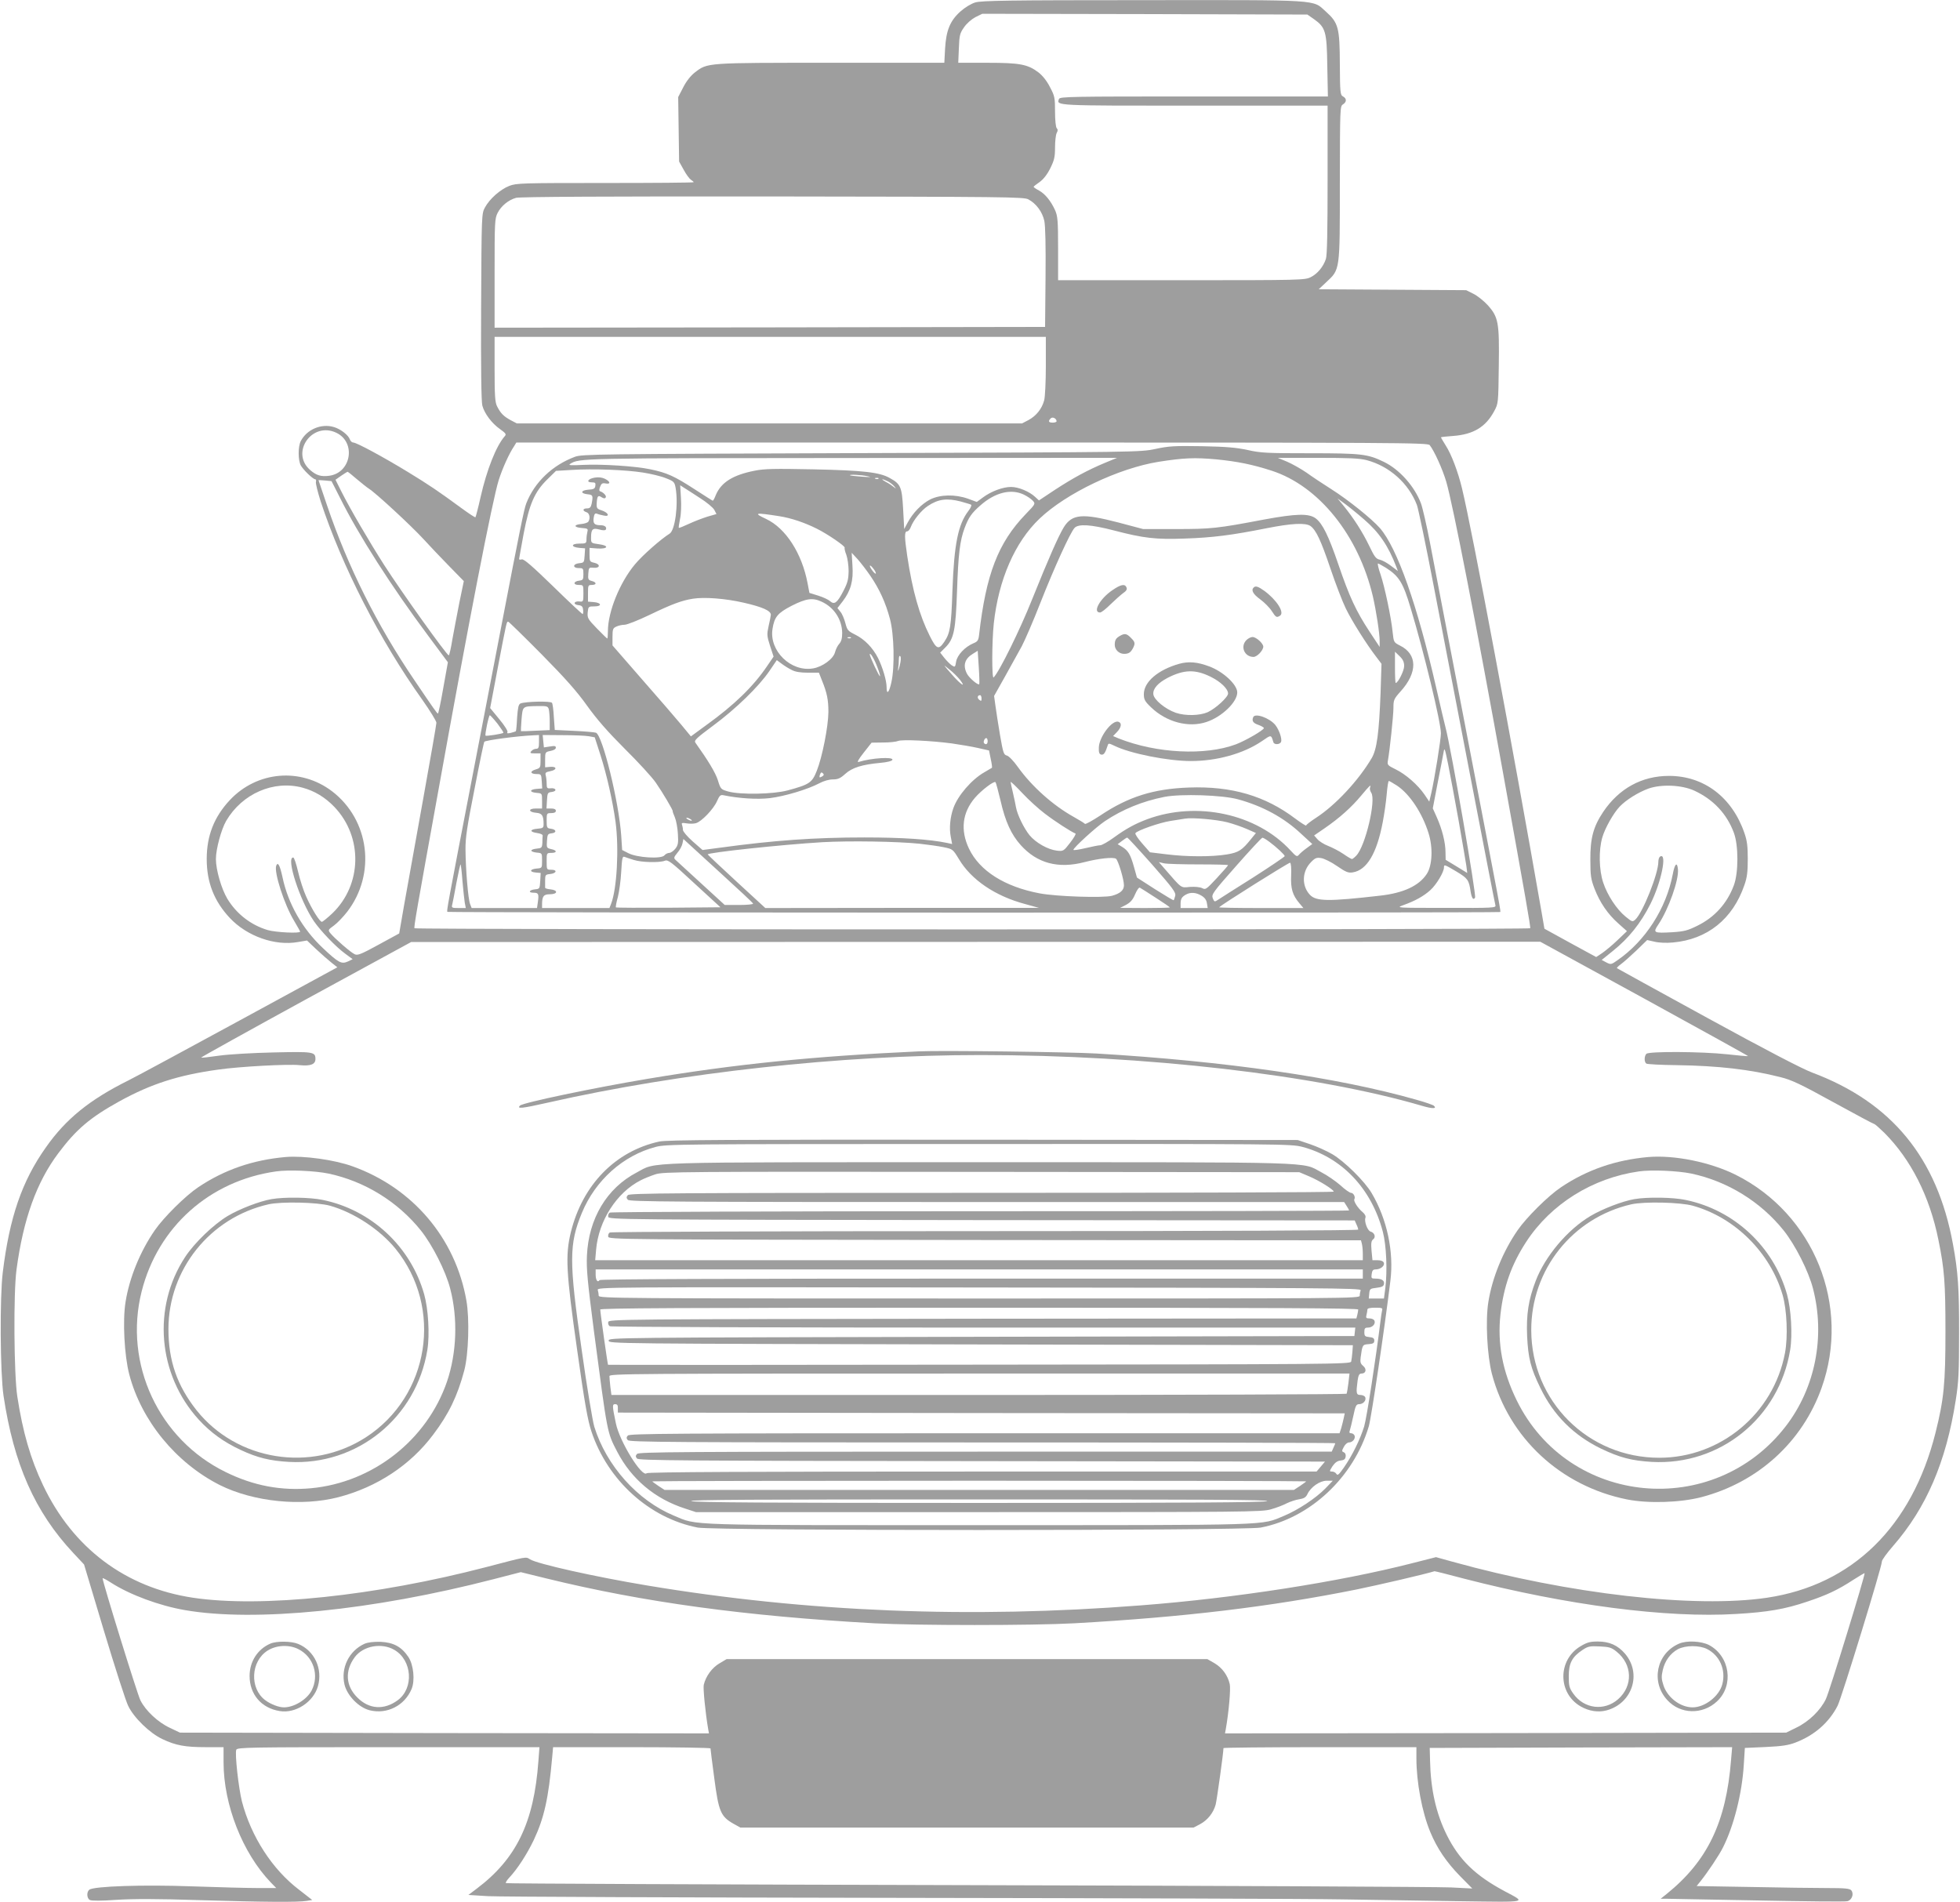 <?xml version="1.0" standalone="no"?>
<!DOCTYPE svg PUBLIC "-//W3C//DTD SVG 20010904//EN"
 "http://www.w3.org/TR/2001/REC-SVG-20010904/DTD/svg10.dtd">
<svg version="1.0" xmlns="http://www.w3.org/2000/svg"
 width="1280pt" height="1242pt" viewBox="0 0 1280 1242"
 preserveAspectRatio="xMidYMid meet">
<g transform="translate(0,1242) scale(0.1,-0.1)"
fill="#9e9e9e" stroke="none">
<path d="M6369 12404 c-27 -8 -68 -33 -97 -59 -68 -61 -93 -124 -100 -242 l-5
-93 -742 0 c-819 0 -803 1 -887 -63 -27 -21 -55 -56 -76 -97 l-33 -64 3 -211
3 -210 30 -54 c16 -30 38 -59 47 -65 10 -6 18 -13 18 -16 0 -3 -260 -5 -578
-5 -544 0 -580 -1 -626 -19 -59 -23 -129 -85 -159 -141 -22 -40 -22 -46 -25
-648 -2 -393 1 -621 8 -646 14 -52 62 -116 115 -153 39 -28 43 -34 31 -47 -56
-64 -117 -219 -157 -395 -16 -72 -32 -132 -34 -134 -2 -3 -44 25 -92 60 -147
108 -212 152 -348 235 -159 97 -336 193 -358 193 -8 0 -18 9 -22 20 -9 28 -60
68 -104 81 -83 25 -177 -15 -217 -92 -18 -36 -18 -122 0 -158 16 -29 80 -91
95 -91 5 0 7 -8 4 -18 -2 -9 12 -66 31 -126 139 -423 387 -908 664 -1296 50
-71 92 -139 92 -150 0 -10 -40 -241 -89 -512 -49 -271 -104 -577 -122 -679
l-32 -185 -134 -73 c-113 -62 -138 -72 -156 -63 -26 11 -133 105 -159 137 -17
21 -16 23 23 51 22 16 60 56 86 89 191 248 146 601 -99 788 -206 156 -490 131
-667 -58 -103 -110 -151 -233 -151 -385 0 -152 48 -275 151 -385 112 -119 294
-184 445 -157 l59 10 60 -57 c33 -31 78 -70 99 -87 l39 -31 -634 -345 c-349
-190 -677 -367 -729 -393 -254 -126 -411 -253 -541 -439 -156 -220 -237 -457
-281 -816 -20 -164 -17 -655 5 -805 67 -447 205 -759 455 -1026 l71 -76 130
-434 c72 -239 143 -459 158 -489 37 -78 142 -179 223 -217 88 -42 150 -53 285
-53 l115 0 0 -99 c0 -277 124 -592 308 -784 l36 -37 -119 0 c-66 0 -258 5
-428 11 -322 12 -646 1 -674 -22 -19 -16 -16 -57 4 -67 11 -6 78 -6 173 1 111
7 266 7 545 -2 427 -13 640 -14 697 -5 l37 6 -86 67 c-175 133 -313 347 -373
576 -22 88 -47 312 -37 338 6 16 81 17 993 17 l987 0 -7 -92 c-29 -400 -144
-638 -404 -833 l-53 -40 128 -8 c70 -4 1273 -9 2673 -11 1400 -2 2707 -6 2905
-10 198 -3 545 -8 770 -12 457 -6 433 -11 290 66 -191 102 -296 205 -376 365
-71 143 -106 299 -110 490 l-2 80 987 3 988 2 -7 -82 c-32 -408 -154 -661
-420 -876 l-40 -32 40 0 c22 0 291 -5 597 -11 306 -6 568 -9 582 -5 30 7 45
48 26 71 -10 12 -41 15 -159 15 -80 0 -305 3 -499 7 l-352 6 25 31 c45 56 122
170 147 221 71 140 125 355 136 540 l7 110 135 6 c106 5 148 11 195 29 124 47
220 131 276 241 27 55 289 907 289 942 0 10 33 55 73 101 217 249 346 548 409
951 19 120 22 183 22 435 1 291 -7 408 -40 585 -103 564 -401 926 -918 1120
-65 24 -307 150 -685 357 -322 176 -588 323 -591 325 -3 3 9 14 25 26 17 12
62 52 101 89 l71 69 49 -11 c28 -7 79 -9 119 -5 225 20 391 153 467 375 18 51
22 88 22 170 0 82 -4 119 -22 170 -80 233 -264 373 -492 373 -178 0 -327 -82
-430 -235 -65 -97 -85 -173 -84 -313 0 -105 4 -128 27 -188 35 -91 87 -167
156 -228 l56 -50 -63 -60 c-34 -33 -80 -70 -100 -84 l-38 -25 -169 92 -169 93
-18 105 c-190 1089 -453 2493 -520 2770 -26 108 -69 223 -108 283 -16 26 -30
49 -30 51 0 2 36 6 80 9 133 10 213 59 268 162 27 50 27 52 30 293 4 287 -2
321 -73 400 -25 27 -66 60 -92 73 l-48 24 -482 3 -481 3 48 45 c92 86 90 69
90 646 1 490 1 504 20 516 25 16 26 38 1 52 -18 9 -20 23 -21 211 -1 238 -9
270 -92 344 -88 79 -20 75 -1197 74 -877 0 -1054 -3 -1092 -15z m2212 -109
c76 -54 84 -81 87 -307 l4 -198 -875 0 c-799 0 -875 -1 -881 -16 -17 -45 -33
-44 885 -44 l869 0 0 -484 c0 -334 -3 -493 -11 -517 -17 -51 -55 -97 -99 -119
-38 -19 -60 -20 -845 -20 l-805 0 0 208 c0 183 -3 212 -20 250 -28 61 -65 106
-105 128 -19 10 -35 21 -35 24 1 3 18 17 39 31 25 18 49 48 70 90 26 53 31 73
31 136 0 41 5 84 11 95 8 14 8 23 0 31 -6 6 -11 51 -11 108 0 90 -2 102 -33
160 -20 40 -48 75 -75 96 -70 53 -121 63 -335 63 l-189 0 4 95 c3 85 7 99 34
137 17 25 48 52 74 66 l45 22 1062 -2 1061 -3 43 -30z m-1865 -1177 c52 -28
91 -82 104 -140 7 -35 10 -159 8 -373 l-3 -320 -1797 -3 -1798 -2 0 355 c0
336 1 358 20 395 23 45 70 84 120 98 23 7 604 10 1675 9 1522 -2 1642 -3 1671
-19z m114 -1085 c0 -105 -5 -206 -11 -228 -15 -55 -52 -101 -102 -128 l-42
-22 -1650 0 -1650 0 -40 21 c-46 25 -66 45 -89 91 -13 26 -16 68 -16 243 l0
210 1800 0 1800 0 0 -187z m70 -364 c0 -5 -11 -9 -25 -9 -27 0 -32 9 -13 28
12 12 38 -1 38 -19z m-4704 -75 c131 -62 98 -262 -46 -281 -53 -7 -84 2 -125
38 -130 114 13 318 171 243z m7141 -81 c31 -40 84 -158 108 -239 43 -147 200
-952 374 -1919 142 -787 178 -990 174 -997 -5 -10 -7281 -10 -7286 0 -5 8 13
111 159 917 195 1084 350 1880 391 2010 24 75 67 172 101 222 l14 23 2976 0
c2821 0 2976 -1 2989 -17z m-7008 -221 c31 -26 67 -55 81 -64 46 -29 276 -242
355 -328 43 -47 120 -128 171 -180 l93 -95 -29 -140 c-15 -77 -36 -186 -46
-242 -9 -57 -20 -103 -23 -103 -14 1 -309 414 -422 590 -97 152 -220 362 -279
479 l-39 78 37 26 c20 14 39 25 41 26 3 1 30 -21 60 -47z m-110 -120 c121
-244 338 -583 576 -902 l130 -175 -30 -167 c-16 -93 -32 -168 -35 -168 -6 1
-28 32 -155 220 -242 356 -435 743 -569 1139 -31 90 -56 164 -56 165 0 1 19 0
43 -2 l42 -4 54 -106z m-243 -1896 c78 -21 148 -63 208 -126 187 -196 181
-508 -14 -695 -32 -30 -63 -55 -68 -55 -14 0 -66 83 -102 164 -17 37 -41 110
-53 162 -12 52 -26 94 -32 94 -49 2 43 -281 135 -416 45 -65 144 -168 203
-211 l50 -37 -31 -15 c-42 -19 -61 -9 -164 88 -133 125 -227 290 -263 462 -17
78 -30 103 -41 76 -16 -42 53 -256 117 -361 21 -36 39 -67 39 -70 0 -13 -160
-5 -211 10 -109 32 -204 105 -264 204 -39 65 -75 189 -75 260 0 65 35 194 67
249 104 178 310 268 499 217z m9088 -19 c124 -57 213 -151 259 -275 31 -82 31
-262 0 -344 -44 -118 -126 -209 -239 -264 -63 -31 -85 -37 -163 -42 -123 -7
-128 -4 -90 52 65 97 134 290 127 359 -5 52 -21 37 -34 -33 -43 -224 -179
-435 -361 -561 -41 -29 -44 -29 -73 -14 l-30 16 72 58 c105 84 183 182 246
307 71 141 112 340 63 310 -6 -4 -11 -19 -11 -34 0 -78 -102 -333 -150 -377
-19 -17 -21 -16 -64 19 -58 47 -119 140 -146 222 -28 83 -30 213 -6 295 18 62
73 159 114 202 41 43 121 93 187 117 85 30 218 24 299 -13z m-325 -1359 c374
-205 679 -374 677 -375 -2 -2 -63 4 -137 12 -166 18 -510 20 -527 3 -15 -15
-15 -55 0 -64 6 -4 95 -9 197 -10 273 -4 480 -28 677 -78 74 -18 133 -46 347
-164 142 -78 262 -142 266 -142 5 0 34 -26 66 -57 174 -174 297 -416 354 -700
39 -189 46 -281 46 -598 0 -340 -10 -442 -65 -662 -154 -613 -543 -994 -1100
-1077 -471 -70 -1291 23 -2054 235 l-108 30 -157 -40 c-477 -122 -1158 -228
-1771 -275 -1114 -87 -2182 -44 -3224 130 -337 56 -719 141 -765 171 -28 18
-18 19 -286 -51 -720 -188 -1469 -267 -1915 -200 -440 66 -784 324 -979 735
-81 170 -132 345 -168 579 -22 143 -26 677 -5 830 44 328 131 570 273 759 116
155 207 233 401 340 204 112 382 170 644 206 139 20 456 37 530 29 72 -7 104
5 104 40 0 47 -13 49 -273 43 -138 -3 -291 -12 -356 -21 -62 -9 -115 -15 -118
-13 -2 2 306 173 684 380 l688 375 3687 1 3687 1 680 -372z m-1176 -3788 c671
-173 1321 -258 1777 -230 204 12 316 31 461 80 129 43 200 76 304 144 38 24
71 44 72 42 6 -6 -230 -776 -253 -822 -34 -72 -111 -147 -192 -186 l-67 -33
-1832 -3 -1833 -2 5 27 c20 113 33 264 26 295 -13 57 -49 106 -99 136 l-47 27
-1570 0 -1570 0 -47 -28 c-48 -28 -89 -84 -102 -140 -5 -23 10 -179 29 -290
l5 -27 -1728 2 -1727 3 -65 31 c-78 36 -159 112 -193 180 -20 39 -247 773
-247 797 0 4 26 -10 57 -30 122 -78 313 -149 481 -178 457 -79 1226 -2 2015
202 l178 46 167 -41 c636 -156 1299 -246 2142 -293 277 -15 1035 -15 1305 0
716 40 1283 108 1845 221 146 30 444 99 508 119 2 1 90 -21 195 -49z m-4923
-1108 c0 -5 11 -94 25 -197 28 -215 42 -248 125 -295 l45 -25 1480 0 1480 0
42 22 c50 27 87 74 102 128 8 31 51 339 51 369 0 3 284 6 630 6 l630 0 0 -73
c0 -156 37 -353 91 -482 44 -106 105 -196 195 -288 l79 -80 -140 7 c-77 4
-1495 11 -3152 15 -1657 4 -3015 10 -3019 13 -3 4 6 19 21 35 53 56 116 153
161 247 68 145 96 271 120 539 l6 67 514 0 c283 0 514 -4 514 -8z"/>
<path d="M7545 9488 c-99 -21 -114 -21 -1920 -27 -1738 -6 -1822 -7 -1870 -24
-148 -55 -264 -166 -318 -304 -15 -39 -41 -167 -167 -823 -27 -140 -108 -561
-180 -935 -172 -892 -174 -904 -168 -910 6 -6 6869 -7 6875 -1 5 5 10 -21
-237 1261 -100 517 -199 1034 -221 1149 -22 115 -49 231 -59 258 -42 112 -141
223 -243 272 -105 51 -146 56 -483 56 -279 0 -321 2 -405 21 -74 16 -139 22
-299 25 -180 3 -217 1 -305 -18z m-330 -91 c-112 -47 -205 -97 -326 -176
l-104 -69 -25 23 c-37 35 -109 65 -157 65 -53 0 -129 -28 -183 -68 l-41 -30
-57 21 c-84 30 -182 28 -248 -5 -57 -30 -112 -87 -146 -150 l-23 -43 -7 130
c-8 146 -16 164 -87 203 -66 38 -173 50 -501 57 -251 5 -318 4 -382 -9 -142
-28 -218 -76 -253 -158 -8 -21 -17 -38 -20 -38 -2 0 -57 35 -122 77 -128 83
-178 106 -285 128 -98 21 -317 35 -440 29 -83 -4 -99 -3 -84 7 60 37 62 37
1841 38 l1730 1 -80 -33z m730 23 c138 -14 233 -33 360 -74 308 -100 567 -422
661 -822 21 -92 44 -239 44 -289 l0 -40 -66 100 c-88 134 -131 226 -204 440
-64 187 -103 266 -148 300 -45 33 -126 31 -338 -8 -305 -58 -345 -62 -574 -62
l-215 0 -162 43 c-235 61 -301 55 -355 -30 -36 -59 -99 -202 -208 -473 -78
-196 -213 -471 -251 -509 -12 -14 -12 230 1 352 31 286 138 532 299 685 174
166 516 329 776 371 166 26 235 29 380 16z m980 -5 c148 -39 273 -150 328
-292 9 -23 59 -263 111 -535 52 -271 163 -846 246 -1278 83 -432 153 -793 156
-802 5 -17 -15 -18 -323 -17 -327 0 -328 0 -278 18 77 28 132 58 176 98 40 36
89 118 89 148 0 21 3 20 82 -27 73 -44 81 -54 92 -130 7 -44 18 -59 29 -40 10
16 -157 977 -193 1112 -5 19 -33 136 -61 260 -123 539 -255 913 -368 1042 -55
62 -207 184 -316 253 -52 33 -125 81 -162 108 -38 26 -95 58 -128 72 l-60 25
260 0 c203 0 274 -3 320 -15z m-4726 -81 c51 -8 119 -24 150 -37 52 -20 56
-25 63 -62 19 -108 -3 -278 -39 -300 -55 -34 -176 -140 -226 -200 -99 -118
-177 -310 -177 -437 0 -26 -2 -48 -4 -48 -2 0 -33 30 -68 66 -59 61 -63 68
-60 105 4 38 5 39 44 39 51 0 47 24 -5 28 l-37 3 0 55 c0 51 1 54 25 54 33 0
32 18 -1 26 -22 6 -25 11 -22 48 3 40 4 41 36 38 42 -3 44 24 2 33 -28 6 -30
10 -30 52 l0 45 52 -4 c70 -4 78 19 9 28 -51 7 -51 7 -51 43 0 55 10 65 54 53
21 -6 38 -7 42 -1 9 16 -6 29 -34 29 -40 0 -50 11 -45 48 4 26 9 32 22 27 9
-4 29 -9 45 -12 41 -9 30 19 -15 34 -31 10 -34 14 -32 49 3 46 9 52 33 36 14
-8 21 -9 26 0 6 10 -15 33 -38 40 -6 2 -5 14 1 29 8 21 15 26 35 22 35 -7 33
12 -3 30 -18 9 -42 12 -66 8 -45 -7 -60 -31 -20 -31 22 0 26 -4 23 -22 -2 -19
-10 -24 -46 -26 -51 -4 -53 -25 -4 -30 34 -3 36 -9 26 -61 -5 -24 -12 -31 -30
-31 -29 0 -32 -16 -4 -25 20 -6 27 -39 12 -62 -4 -6 -24 -13 -45 -15 -52 -4
-51 -22 2 -26 39 -3 42 -5 37 -25 -3 -12 -6 -34 -6 -49 0 -26 -3 -28 -46 -28
-56 0 -57 -23 0 -28 l37 -3 -3 -47 c-3 -45 -4 -47 -35 -50 -43 -4 -45 -32 -3
-32 28 0 30 -2 30 -39 0 -36 -3 -40 -27 -43 -39 -4 -42 -28 -4 -28 31 0 31 0
31 -55 0 -54 -1 -56 -26 -53 -15 2 -29 -2 -31 -9 -2 -7 8 -13 24 -15 22 -2 29
-9 31 -30 2 -16 0 -28 -3 -28 -4 0 -91 81 -193 181 -136 132 -190 179 -204
176 -10 -3 -18 -2 -18 2 0 4 14 79 30 167 37 193 71 272 155 354 l56 55 102 6
c138 9 352 1 466 -17z m1466 -24 c30 -6 21 -7 -35 -3 -41 3 -77 7 -79 9 -8 7
74 3 114 -6z m72 -16 c-3 -3 -12 -4 -19 -1 -8 3 -5 6 6 6 11 1 17 -2 13 -5z
m62 -18 c15 -8 34 -23 42 -33 13 -17 13 -17 -6 -2 -11 9 -33 24 -50 32 -16 9
-26 16 -22 17 4 0 20 -6 36 -14z m-1230 -107 c45 -28 88 -64 96 -79 l14 -27
-59 -17 c-32 -10 -87 -31 -121 -47 -34 -16 -64 -28 -66 -26 -2 2 2 28 8 58 7
30 9 90 6 137 l-5 83 23 -15 c13 -8 60 -38 104 -67z m2117 21 c23 -11 49 -29
59 -40 18 -20 17 -22 -47 -88 -180 -187 -259 -393 -304 -788 -4 -36 -10 -44
-37 -55 -55 -23 -106 -77 -113 -120 -6 -37 -7 -38 -30 -23 -12 9 -34 31 -48
49 l-26 33 34 34 c56 56 67 112 76 368 8 242 19 331 50 413 26 69 46 97 102
146 96 85 200 111 284 71z m-412 -45 c32 -9 63 -18 68 -21 5 -3 -3 -22 -18
-41 -67 -88 -93 -216 -104 -518 -8 -239 -15 -279 -53 -336 -37 -55 -51 -50
-95 38 -67 133 -113 295 -147 521 -19 128 -19 162 -1 162 8 0 18 12 24 28 16
44 69 110 112 138 67 45 124 52 214 29z m2633 -116 c100 -86 159 -173 212
-311 l10 -27 -44 33 c-24 19 -57 37 -74 41 -25 5 -35 19 -69 90 -44 91 -101
180 -166 260 l-41 50 45 -33 c25 -18 82 -64 127 -103z m-3818 20 c77 -12 164
-41 246 -82 67 -33 189 -116 181 -124 -2 -3 2 -24 11 -46 8 -23 15 -71 15
-106 -1 -54 -6 -76 -34 -130 -40 -78 -59 -92 -87 -67 -11 10 -45 26 -77 36
l-58 18 -12 63 c-37 196 -143 360 -271 420 -86 40 -73 43 86 18z m3469 -64
c37 -27 68 -93 131 -279 33 -98 78 -215 100 -260 40 -82 135 -233 199 -316
l34 -45 -6 -190 c-10 -261 -24 -368 -58 -426 -86 -146 -237 -308 -364 -390
-35 -23 -64 -45 -64 -50 0 -4 -32 16 -71 45 -197 149 -416 213 -694 203 -231
-8 -397 -60 -580 -183 -52 -34 -97 -59 -100 -54 -3 4 -35 24 -71 44 -137 76
-276 200 -368 329 -27 38 -58 70 -71 73 -20 5 -24 17 -44 132 -12 70 -25 156
-30 192 l-9 65 73 130 c40 72 88 159 108 195 19 36 75 164 122 285 91 231 194
456 222 487 25 28 107 23 257 -16 195 -51 274 -60 465 -53 180 6 305 22 531
67 167 33 255 37 288 15z m-2873 -327 c58 -85 99 -174 127 -280 27 -100 32
-314 9 -415 -15 -68 -31 -83 -31 -30 0 43 -26 129 -56 190 -35 68 -88 122
-148 152 -48 24 -53 29 -65 75 -7 27 -21 61 -32 74 l-20 25 35 45 c52 69 70
133 63 233 l-5 83 39 -42 c21 -24 59 -73 84 -110z m3366 54 c86 -55 112 -97
162 -265 86 -285 197 -744 197 -816 0 -40 -42 -301 -63 -391 l-13 -55 -31 46
c-44 64 -123 133 -189 165 -53 26 -55 29 -50 58 12 66 36 294 36 344 0 50 3
58 46 106 113 124 111 244 -3 300 -41 21 -41 22 -48 86 -10 100 -52 297 -79
378 -14 39 -21 72 -17 72 4 0 27 -13 52 -28z m-3331 -36 c0 -6 -9 0 -20 14
-26 33 -25 52 0 21 11 -13 20 -28 20 -35z m-863 -192 c123 -28 179 -53 177
-80 -1 -11 -8 -44 -15 -75 -11 -51 -11 -62 10 -127 l23 -70 -41 -60 c-91 -135
-216 -256 -398 -387 l-101 -74 -61 74 c-33 40 -148 173 -256 296 l-195 224 0
56 c0 50 3 57 25 67 14 7 39 12 54 12 16 0 89 29 162 64 148 71 209 94 284
106 74 12 211 2 332 -26z m508 7 c82 -37 134 -117 135 -205 0 -35 -6 -56 -19
-70 -11 -12 -23 -37 -28 -56 -11 -43 -82 -95 -143 -105 -145 -25 -288 115
-265 258 12 78 34 104 125 151 95 48 137 54 195 27z m-1829 -343 c157 -159
233 -245 299 -338 64 -89 134 -169 245 -280 86 -85 177 -184 202 -220 44 -63
115 -183 111 -187 -1 -2 5 -20 14 -40 9 -21 18 -70 20 -108 4 -61 1 -75 -17
-98 -12 -15 -30 -27 -40 -27 -9 0 -24 -7 -31 -16 -20 -25 -179 -15 -235 14
l-41 21 -6 93 c-15 220 -122 656 -165 673 -9 3 -74 9 -143 12 l-126 6 -6 83
c-2 45 -8 88 -12 94 -8 13 -173 9 -206 -4 -13 -6 -17 -27 -22 -92 -2 -47 -6
-87 -8 -89 -2 -2 -17 -7 -33 -11 -21 -5 -27 -4 -22 5 4 6 -18 42 -53 84 l-60
73 49 259 c60 313 58 305 69 305 4 0 102 -96 217 -212z m2021 106 c-3 -3 -12
-4 -19 -1 -8 3 -5 6 6 6 11 1 17 -2 13 -5z m838 -302 c-8 -9 -66 41 -80 68
-28 54 -15 98 38 130 l32 20 7 -107 c4 -59 5 -109 3 -111z m2775 118 c0 -30
-40 -110 -55 -110 -3 0 -5 46 -5 102 l0 102 30 -29 c22 -21 30 -38 30 -65z
m-3440 -8 c12 -30 19 -56 17 -58 -5 -5 -67 129 -67 142 1 18 31 -31 50 -84z
m145 8 c-8 -30 -12 -40 -10 -21 3 18 5 47 5 64 0 20 4 27 9 22 6 -6 5 -30 -4
-65z m-705 -25 c24 -13 58 -18 106 -18 l72 0 20 -51 c33 -81 42 -126 42 -206
-1 -95 -40 -294 -76 -384 -31 -78 -47 -89 -191 -128 -94 -25 -307 -29 -387 -7
-48 14 -50 15 -68 74 -16 50 -64 129 -146 244 -11 15 2 28 115 112 149 110
298 255 367 356 l49 72 31 -23 c17 -13 47 -32 66 -41z m1098 -63 c46 -59 5
-33 -54 36 -58 66 -58 66 -15 31 25 -19 55 -50 69 -67z m142 -123 c0 -18 -2
-19 -15 -9 -15 12 -12 30 6 30 5 0 9 -10 9 -21z m-2826 -71 c3 -13 6 -48 6
-79 l0 -57 -92 -4 c-51 -3 -94 -4 -96 -3 -1 1 1 36 4 78 8 87 5 84 105 86 61
1 67 -1 73 -21z m-335 -94 c23 -31 41 -57 38 -60 -6 -6 -111 -23 -116 -18 -6
5 21 134 28 133 3 0 26 -25 50 -55z m271 -119 c0 -37 -3 -45 -19 -45 -10 0
-24 -7 -31 -15 -11 -13 -7 -15 24 -15 l36 0 0 -48 c0 -45 -2 -48 -32 -57 -40
-12 -35 -30 7 -30 29 0 30 -2 33 -47 l3 -47 -38 -3 c-47 -4 -46 -22 2 -26 35
-3 35 -3 35 -53 l0 -49 -41 0 c-51 0 -49 -24 3 -28 38 -3 48 -18 48 -74 0 -24
-4 -27 -40 -30 -51 -4 -53 -21 -3 -28 22 -3 38 -10 37 -17 -1 -7 -2 -28 -2
-47 -2 -32 -5 -35 -37 -38 -20 -2 -35 -7 -35 -13 0 -5 15 -11 35 -13 35 -3 35
-3 35 -52 0 -49 0 -49 -35 -52 -45 -4 -50 -22 -7 -26 l33 -3 -3 -52 c-3 -51
-4 -52 -35 -55 -38 -4 -45 -22 -9 -22 32 0 36 -7 29 -58 l-6 -42 -214 0 -213
0 -10 26 c-13 32 -29 229 -30 355 -1 77 10 150 59 397 32 167 61 306 64 308
10 10 220 38 320 42 l37 2 0 -45z m325 37 l39 -7 38 -118 c41 -128 80 -303 98
-435 23 -173 9 -436 -29 -534 l-11 -28 -220 0 -220 0 0 23 c0 54 10 67 51 67
52 0 55 27 4 32 -20 2 -35 6 -35 11 0 4 0 25 0 46 0 37 2 40 32 43 42 4 50 28
9 28 -31 0 -31 0 -31 55 0 54 0 55 30 55 39 0 39 17 -1 25 -29 7 -30 9 -27 53
3 43 5 47 31 50 35 4 30 26 -6 30 -25 3 -27 7 -27 53 0 48 1 49 30 49 20 0 30
5 30 15 0 10 -10 15 -31 15 l-30 0 3 53 c3 49 5 52 31 55 16 2 26 8 24 15 -2
7 -16 11 -31 9 -23 -2 -26 1 -26 30 0 18 -3 43 -6 54 -5 18 0 22 31 28 45 9
42 32 -3 28 l-32 -3 0 50 c0 49 1 50 35 57 21 4 35 12 35 21 0 12 -8 13 -39 8
l-39 -6 -4 40 -4 41 131 -1 c71 0 148 -3 170 -7z m2605 -32 c0 -19 -11 -26
-23 -14 -8 8 3 34 14 34 5 0 9 -9 9 -20z m-234 -15 c56 -8 133 -21 172 -30
l71 -16 11 -55 c7 -31 10 -57 8 -58 -1 -1 -23 -14 -49 -29 -83 -47 -174 -152
-203 -235 -21 -58 -28 -132 -17 -186 l9 -48 -32 7 c-114 24 -294 36 -541 36
-325 0 -593 -19 -943 -67 l-114 -15 -64 56 c-35 31 -64 65 -64 75 0 10 -3 25
-6 34 -5 12 1 14 30 9 19 -3 46 -3 60 1 36 9 115 91 138 143 18 40 23 44 46
39 98 -20 218 -28 301 -18 96 12 247 57 322 97 28 15 63 25 88 25 33 0 49 7
81 36 45 41 110 61 228 72 46 4 77 12 80 20 7 21 -138 12 -221 -14 -12 -4 -1
17 33 60 l52 66 76 1 c43 0 86 5 97 10 25 11 216 2 351 -16z m3309 -500 c24
-137 47 -272 51 -298 l6 -48 -70 43 -71 43 -1 50 c0 62 -22 150 -57 228 l-26
58 31 162 c18 89 35 180 39 202 6 37 8 32 30 -75 13 -63 43 -227 68 -365z
m-4155 285 c-8 -5 -16 -8 -17 -6 -2 2 -1 11 3 20 5 13 10 14 18 6 8 -8 7 -13
-4 -20z m1164 -158 c31 -137 70 -222 132 -291 107 -119 245 -156 417 -111 92
24 187 34 205 22 14 -10 52 -134 52 -173 0 -33 -24 -54 -78 -69 -57 -15 -364
-5 -473 16 -228 43 -392 147 -461 292 -57 120 -44 235 39 332 42 49 125 112
134 102 4 -4 18 -58 33 -120z m289 -85 c66 -51 175 -121 200 -130 6 -2 -10
-29 -34 -60 -43 -56 -45 -57 -88 -52 -58 7 -136 51 -177 100 -38 47 -80 134
-89 183 -3 18 -12 61 -20 95 -8 34 -15 66 -15 70 0 5 34 -27 75 -71 41 -44
108 -105 148 -135z m2301 182 c82 -55 163 -176 205 -309 30 -94 25 -212 -11
-267 -51 -78 -153 -125 -304 -142 -340 -39 -419 -38 -460 6 -55 59 -51 154 8
213 27 28 37 31 67 26 19 -3 66 -26 103 -52 58 -40 74 -46 103 -41 91 15 156
122 195 327 10 52 22 134 26 183 4 48 10 87 14 87 3 0 28 -14 54 -31z m-177
-13 c-3 -7 1 -23 8 -33 33 -47 -38 -348 -97 -410 -12 -13 -25 -23 -29 -23 -4
0 -30 15 -57 34 -28 19 -73 42 -99 52 -26 10 -58 30 -69 43 l-22 25 70 48 c97
67 174 136 238 213 54 65 67 77 57 51z m-862 -76 c161 -44 299 -119 411 -224
l74 -68 -37 -27 c-21 -15 -44 -35 -51 -44 -12 -14 -18 -10 -54 29 -221 240
-611 324 -936 204 -80 -30 -140 -63 -217 -119 -38 -28 -79 -51 -90 -51 -11 0
-55 -9 -97 -19 -43 -10 -78 -15 -78 -11 0 14 147 148 205 187 115 77 247 131
390 159 110 21 378 12 480 -16z m-3575 -130 c8 -5 11 -10 5 -10 -5 0 -17 5
-25 10 -8 5 -10 10 -5 10 6 0 17 -5 25 -10z m3505 -20 c39 -10 96 -30 128 -44
l59 -26 -30 -37 c-61 -76 -82 -90 -160 -103 -97 -16 -261 -16 -395 1 l-107 13
-51 58 c-28 32 -48 62 -44 67 10 17 158 69 230 80 39 6 81 13 95 15 47 8 205
-6 275 -24z m-490 -277 c135 -154 155 -181 150 -203 -4 -14 -8 -27 -10 -29 -2
-2 -57 31 -122 72 l-118 76 -19 68 c-23 82 -38 108 -77 132 l-30 18 28 21 c15
12 31 22 35 22 3 0 77 -80 163 -177z m764 150 c46 -34 101 -85 101 -94 0 -4
-93 -67 -207 -140 -115 -72 -218 -138 -230 -146 -21 -14 -23 -13 -33 11 -9 25
0 38 153 211 89 101 166 184 171 184 5 1 25 -11 45 -26z m-3574 -213 c110
-100 202 -186 203 -191 2 -5 -39 -9 -91 -9 l-94 0 -154 141 c-85 78 -160 147
-168 154 -12 12 -10 18 13 46 15 17 30 45 33 61 l6 29 26 -24 c14 -13 116
-106 226 -207z m1290 200 c55 -6 127 -16 159 -23 58 -12 59 -13 98 -77 80
-135 237 -242 433 -294 l90 -25 -894 0 -893 -1 -187 172 c-102 94 -187 174
-189 178 -5 12 482 64 748 80 178 10 490 5 635 -10z m-1866 -106 c50 -16 168
-19 203 -5 21 8 41 -7 193 -148 l170 -156 -339 -3 c-187 -1 -341 0 -344 2 -2
3 3 33 13 68 9 35 19 109 22 166 5 89 8 102 22 96 9 -3 36 -13 60 -20z m3689
-29 c105 0 192 -2 192 -5 0 -3 -33 -41 -73 -84 -69 -74 -74 -78 -96 -66 -15 7
-45 10 -80 8 -62 -6 -50 -14 -170 124 l-33 38 34 -8 c18 -4 120 -7 226 -7z
m604 -71 c-4 -87 9 -130 54 -183 l26 -31 -278 0 c-152 0 -275 2 -272 5 18 19
455 293 463 291 6 -2 9 -35 7 -82z m-5412 -37 c5 -58 12 -121 15 -141 l7 -36
-47 0 c-43 0 -47 2 -42 21 3 12 16 77 28 145 13 68 25 122 27 119 2 -2 8 -51
12 -108z m4528 -110 c50 -32 92 -61 92 -63 0 -2 -73 -4 -162 -4 l-163 1 39 20
c29 16 44 33 59 69 12 28 25 46 31 43 6 -3 53 -33 104 -66z m298 14 c22 -13
33 -29 36 -50 l5 -31 -89 0 -88 0 0 28 c0 32 8 45 35 60 30 17 66 14 101 -7z"/>
<path d="M7265 8566 c-82 -55 -132 -146 -81 -146 9 0 39 24 68 53 29 28 66 61
82 73 21 14 28 25 23 37 -10 26 -37 21 -92 -17z"/>
<path d="M8187 8583 c-18 -17 -3 -44 43 -77 27 -20 61 -54 75 -76 27 -42 32
-45 54 -31 32 20 -21 103 -103 163 -39 28 -57 34 -69 21z"/>
<path d="M7315 8268 c-27 -15 -35 -28 -35 -59 0 -32 28 -59 61 -59 30 0 43 9
58 37 16 31 14 41 -14 68 -27 28 -40 30 -70 13z"/>
<path d="M8140 8240 c-42 -42 -13 -110 46 -110 24 0 64 43 64 67 0 21 -46 63
-70 63 -11 0 -29 -9 -40 -20z"/>
<path d="M7701 8085 c-138 -39 -231 -118 -231 -198 0 -35 6 -47 48 -87 100
-96 244 -134 361 -95 100 33 201 130 201 193 0 51 -91 136 -183 170 -77 29
-134 34 -196 17z m206 -85 c65 -32 113 -79 113 -109 0 -24 -81 -98 -133 -122
-52 -23 -146 -25 -208 -4 -69 24 -143 85 -147 121 -4 36 30 74 93 107 107 55
181 57 282 7z"/>
<path d="M8184 7736 c-10 -25 0 -39 37 -51 19 -7 33 -16 33 -20 -2 -14 -122
-83 -183 -106 -201 -75 -518 -59 -764 38 l-38 16 25 26 c29 30 34 59 11 67
-41 16 -128 -99 -129 -169 -1 -32 3 -42 16 -45 17 -3 26 11 42 60 4 15 8 15
43 -2 103 -51 350 -100 500 -100 170 0 342 48 461 128 66 45 62 46 78 -5 5
-18 43 -16 50 2 8 19 -12 78 -37 110 -37 46 -134 81 -145 51z"/>
<path d="M6000 5554 c-691 -32 -1197 -83 -1775 -180 -346 -58 -810 -155 -829
-174 -23 -23 12 -19 181 19 870 197 1910 311 2828 311 1072 0 2192 -129 2883
-332 68 -20 98 -19 76 1 -5 5 -56 23 -114 39 -512 146 -1246 252 -2090 302
-175 10 -1018 21 -1160 14z"/>
<path d="M4305 4965 c-287 -63 -501 -283 -577 -592 -37 -152 -31 -261 41 -768
49 -349 69 -459 93 -532 106 -321 380 -568 695 -629 112 -21 3564 -21 3676 0
323 62 607 328 706 661 17 59 102 630 141 950 24 190 -22 404 -122 573 -45 77
-179 209 -258 255 -36 21 -101 50 -145 65 l-80 27 -2055 2 c-1678 1 -2066 -1
-2115 -12z m4197 -34 c259 -67 455 -272 529 -556 23 -89 30 -253 16 -367 l-9
-68 -49 0 -50 0 3 33 c3 30 6 32 48 37 34 4 46 10 48 24 5 23 -14 36 -54 36
-28 0 -30 2 -26 30 3 23 9 30 26 30 32 0 61 24 53 44 -4 10 -18 16 -40 16
l-34 0 -6 62 c-4 50 -2 64 10 74 20 14 10 44 -16 51 -20 5 -43 66 -34 90 4 10
-3 24 -18 37 -32 26 -62 74 -54 85 8 14 -6 41 -22 41 -8 0 -40 22 -70 50 -31
27 -86 65 -123 84 -133 70 23 66 -2235 66 -2262 0 -2101 4 -2237 -67 -195
-102 -314 -301 -325 -543 -4 -87 4 -170 46 -495 89 -675 85 -657 152 -786 93
-179 247 -308 444 -371 l70 -23 1845 0 c1756 0 1848 1 1909 18 36 10 83 28
105 40 23 11 59 23 81 26 30 5 43 12 53 33 22 47 81 88 126 88 l40 0 -49 -51
c-63 -64 -178 -140 -269 -178 -155 -64 -47 -61 -1991 -61 -1948 0 -1835 -4
-1994 62 -238 99 -441 326 -520 581 -11 38 -49 263 -82 500 -84 582 -83 692 1
896 88 213 269 375 482 431 71 18 140 19 2109 19 1979 1 2038 0 2111 -18z m47
-193 c66 -28 161 -87 161 -100 0 -5 -1034 -8 -2299 -8 -2031 0 -2300 -2 -2311
-15 -10 -12 -10 -18 0 -30 11 -13 284 -15 2345 -15 l2333 0 16 -25 c9 -13 16
-27 16 -30 0 -3 -1083 -5 -2407 -5 -1325 0 -2414 -4 -2421 -9 -8 -5 -12 -17
-10 -27 3 -19 64 -19 2439 -22 l2436 -2 11 -25 c7 -14 12 -30 12 -35 0 -6
-900 -10 -2437 -10 -1341 0 -2444 -4 -2451 -9 -8 -5 -12 -17 -10 -27 3 -19 64
-19 2459 -22 l2457 -2 6 -23 c3 -12 6 -41 6 -64 l0 -43 -2506 0 -2507 0 6 69
c16 188 134 373 291 453 23 12 66 29 96 39 52 17 163 18 2130 16 l2075 -2 64
-27z m351 -638 l0 -30 -2489 0 c-1676 0 -2492 -3 -2496 -10 -12 -19 -25 1 -25
36 l0 34 2505 0 2505 0 0 -30z m-14 -106 c-3 -9 -6 -24 -6 -35 0 -19 -42 -19
-2485 -19 -2360 0 -2485 1 -2485 18 0 9 -3 26 -6 37 -5 20 -1 20 2492 17 2269
-2 2496 -4 2490 -18z m-16 -126 c0 -7 -3 -23 -6 -35 l-6 -23 -2442 -2 c-2380
-3 -2441 -3 -2444 -22 -2 -10 2 -22 10 -27 7 -5 1106 -9 2441 -9 l2428 0 -3
-27 -3 -28 -2435 -5 c-2427 -5 -2435 -5 -2435 -25 0 -20 8 -20 2430 -25 l2430
-5 -3 -45 c-2 -25 -6 -53 -8 -62 -5 -17 -133 -18 -2427 -20 -1332 -2 -2424 -2
-2426 -1 -3 2 -50 335 -51 361 0 9 502 12 2475 12 1973 0 2475 -3 2475 -12z
m156 -5 c-2 -10 -8 -43 -11 -73 -30 -243 -89 -627 -106 -685 -26 -84 -77 -189
-132 -268 -32 -46 -42 -55 -49 -43 -5 9 -18 16 -29 16 -18 0 -18 1 3 35 17 24
32 35 53 37 22 2 31 9 33 26 2 13 -3 24 -12 28 -14 5 -14 9 0 35 8 16 23 29
33 29 24 0 45 25 37 45 -3 8 -13 15 -22 15 -11 0 -14 5 -9 18 3 9 14 52 23 95
14 67 19 77 38 77 26 0 48 24 40 45 -3 8 -17 15 -31 15 -28 0 -30 11 -19 94 5
36 11 46 26 46 29 0 35 30 10 50 -17 14 -20 25 -16 56 11 82 12 83 52 86 29 2
37 7 37 23 0 15 -8 21 -32 23 -29 3 -33 7 -33 33 0 24 4 29 24 29 28 0 51 24
42 45 -3 8 -17 15 -32 15 -22 0 -25 3 -20 23 3 12 6 28 6 35 0 8 17 12 51 12
43 0 50 -2 45 -17z m-220 -475 c-4 -34 -10 -66 -12 -70 -3 -4 -1084 -8 -2403
-8 l-2398 0 -7 53 c-3 28 -6 60 -6 70 0 16 122 17 2416 17 l2417 0 -7 -62z
m-4771 -165 l0 -28 2373 -3 2374 -2 -7 -33 c-4 -17 -11 -47 -16 -64 l-11 -33
-2318 0 c-2048 0 -2319 -2 -2330 -15 -10 -12 -10 -18 0 -30 11 -13 281 -15
2316 -15 1267 0 2304 -2 2304 -5 0 -2 -5 -16 -12 -30 l-11 -25 -2262 0 c-1999
0 -2264 -2 -2275 -15 -10 -12 -10 -18 0 -30 11 -13 277 -15 2253 -17 l2240 -3
-27 -32 -28 -33 -2182 0 c-1519 0 -2185 -3 -2193 -11 -30 -30 -177 207 -201
326 -24 114 -24 125 -5 125 14 0 19 -7 18 -27z m4495 -477 c0 -2 -18 -15 -40
-30 l-40 -26 -2055 0 -2055 0 -40 26 c-22 15 -40 28 -40 30 0 2 961 4 2135 4
1174 0 2135 -2 2135 -4z m-255 -129 c-22 -9 -505 -12 -1880 -12 -1375 0 -1858
3 -1880 12 -23 9 425 11 1880 11 1455 0 1903 -2 1880 -11z"/>
<path d="M1865 4864 c-214 -19 -400 -83 -570 -197 -84 -56 -226 -197 -284
-281 -96 -139 -166 -311 -191 -468 -20 -122 -8 -350 24 -473 79 -303 305 -578
591 -723 220 -110 535 -142 777 -79 251 66 468 209 617 408 102 135 158 251
203 419 28 108 35 336 14 456 -71 407 -350 736 -743 877 -118 43 -321 71 -438
61z m280 -108 c236 -50 452 -183 603 -371 76 -95 163 -267 192 -380 51 -195
43 -419 -21 -608 -131 -381 -484 -658 -887 -696 -195 -18 -376 16 -557 105
-438 213 -669 708 -550 1180 106 421 444 723 878 784 82 12 255 4 342 -14z"/>
<path d="M1773 4589 c-76 -13 -207 -63 -286 -110 -92 -55 -217 -175 -278 -268
-216 -329 -179 -768 89 -1062 78 -85 164 -147 274 -198 109 -51 191 -71 315
-78 445 -25 832 288 904 732 16 99 6 268 -21 363 -88 311 -345 551 -663 616
-82 17 -247 20 -334 5z m382 -43 c156 -44 325 -155 428 -281 313 -386 222
-962 -193 -1231 -359 -232 -844 -154 -1107 177 -126 160 -183 322 -183 529 0
389 271 728 653 815 84 19 320 14 402 -9z"/>
<path d="M10765 4864 c-214 -19 -400 -83 -570 -197 -84 -56 -226 -197 -284
-281 -96 -139 -166 -311 -191 -468 -20 -121 -8 -350 23 -470 110 -418 449
-733 882 -820 140 -28 349 -21 487 15 369 97 658 360 784 713 192 537 -49
1136 -561 1392 -167 83 -400 130 -570 116z m280 -108 c236 -50 452 -183 603
-371 76 -95 163 -267 192 -380 81 -313 15 -648 -177 -898 -472 -613 -1420
-522 -1758 168 -93 190 -127 371 -106 562 21 182 71 324 168 473 161 247 433
417 736 460 82 12 255 4 342 -14z"/>
<path d="M10673 4589 c-76 -13 -207 -63 -286 -110 -150 -89 -296 -262 -358
-424 -47 -122 -62 -219 -56 -360 7 -145 23 -209 87 -340 86 -178 218 -309 395
-395 123 -59 200 -79 332 -87 446 -25 832 288 904 732 16 99 6 268 -21 363
-88 311 -345 551 -663 616 -82 17 -247 20 -334 5z m382 -43 c274 -76 505 -305
586 -581 29 -98 36 -275 16 -381 -75 -396 -421 -684 -821 -684 -465 0 -835
369 -836 833 -1 395 269 734 653 822 84 19 320 14 402 -9z"/>
<path d="M1765 1686 c-83 -36 -135 -117 -135 -211 0 -120 77 -210 196 -229
103 -18 220 58 250 161 33 114 -22 233 -128 277 -45 19 -142 20 -183 2z m184
-36 c99 -50 137 -171 86 -270 -31 -59 -114 -110 -181 -110 -33 0 -86 20 -122
47 -103 77 -95 254 16 324 57 36 141 40 201 9z"/>
<path d="M2380 1685 c-101 -46 -156 -158 -130 -267 18 -72 93 -149 164 -167
114 -28 228 30 274 139 23 55 13 158 -21 209 -44 66 -97 95 -181 99 -48 1 -82
-3 -106 -13z m196 -40 c116 -68 128 -249 22 -328 -89 -66 -188 -60 -264 17
-77 76 -83 175 -17 264 55 74 176 96 259 47z"/>
<path d="M10320 1668 c-148 -90 -147 -306 3 -392 54 -31 114 -40 168 -26 169
45 233 240 121 371 -47 54 -101 79 -177 79 -51 0 -70 -5 -115 -32z m237 -34
c104 -83 109 -224 10 -311 -90 -79 -222 -63 -292 36 -27 38 -30 51 -30 115 0
85 22 126 90 171 36 24 48 26 112 23 62 -3 77 -7 110 -34z"/>
<path d="M10965 1686 c-148 -64 -186 -251 -76 -369 85 -93 230 -96 324 -8 112
104 85 295 -52 368 -51 26 -146 31 -196 9z m183 -35 c83 -42 124 -136 100
-229 -20 -79 -114 -152 -194 -152 -80 0 -163 63 -190 142 -14 43 -15 59 -5
102 14 61 50 109 99 136 50 26 140 26 190 1z"/>
</g>
</svg>

